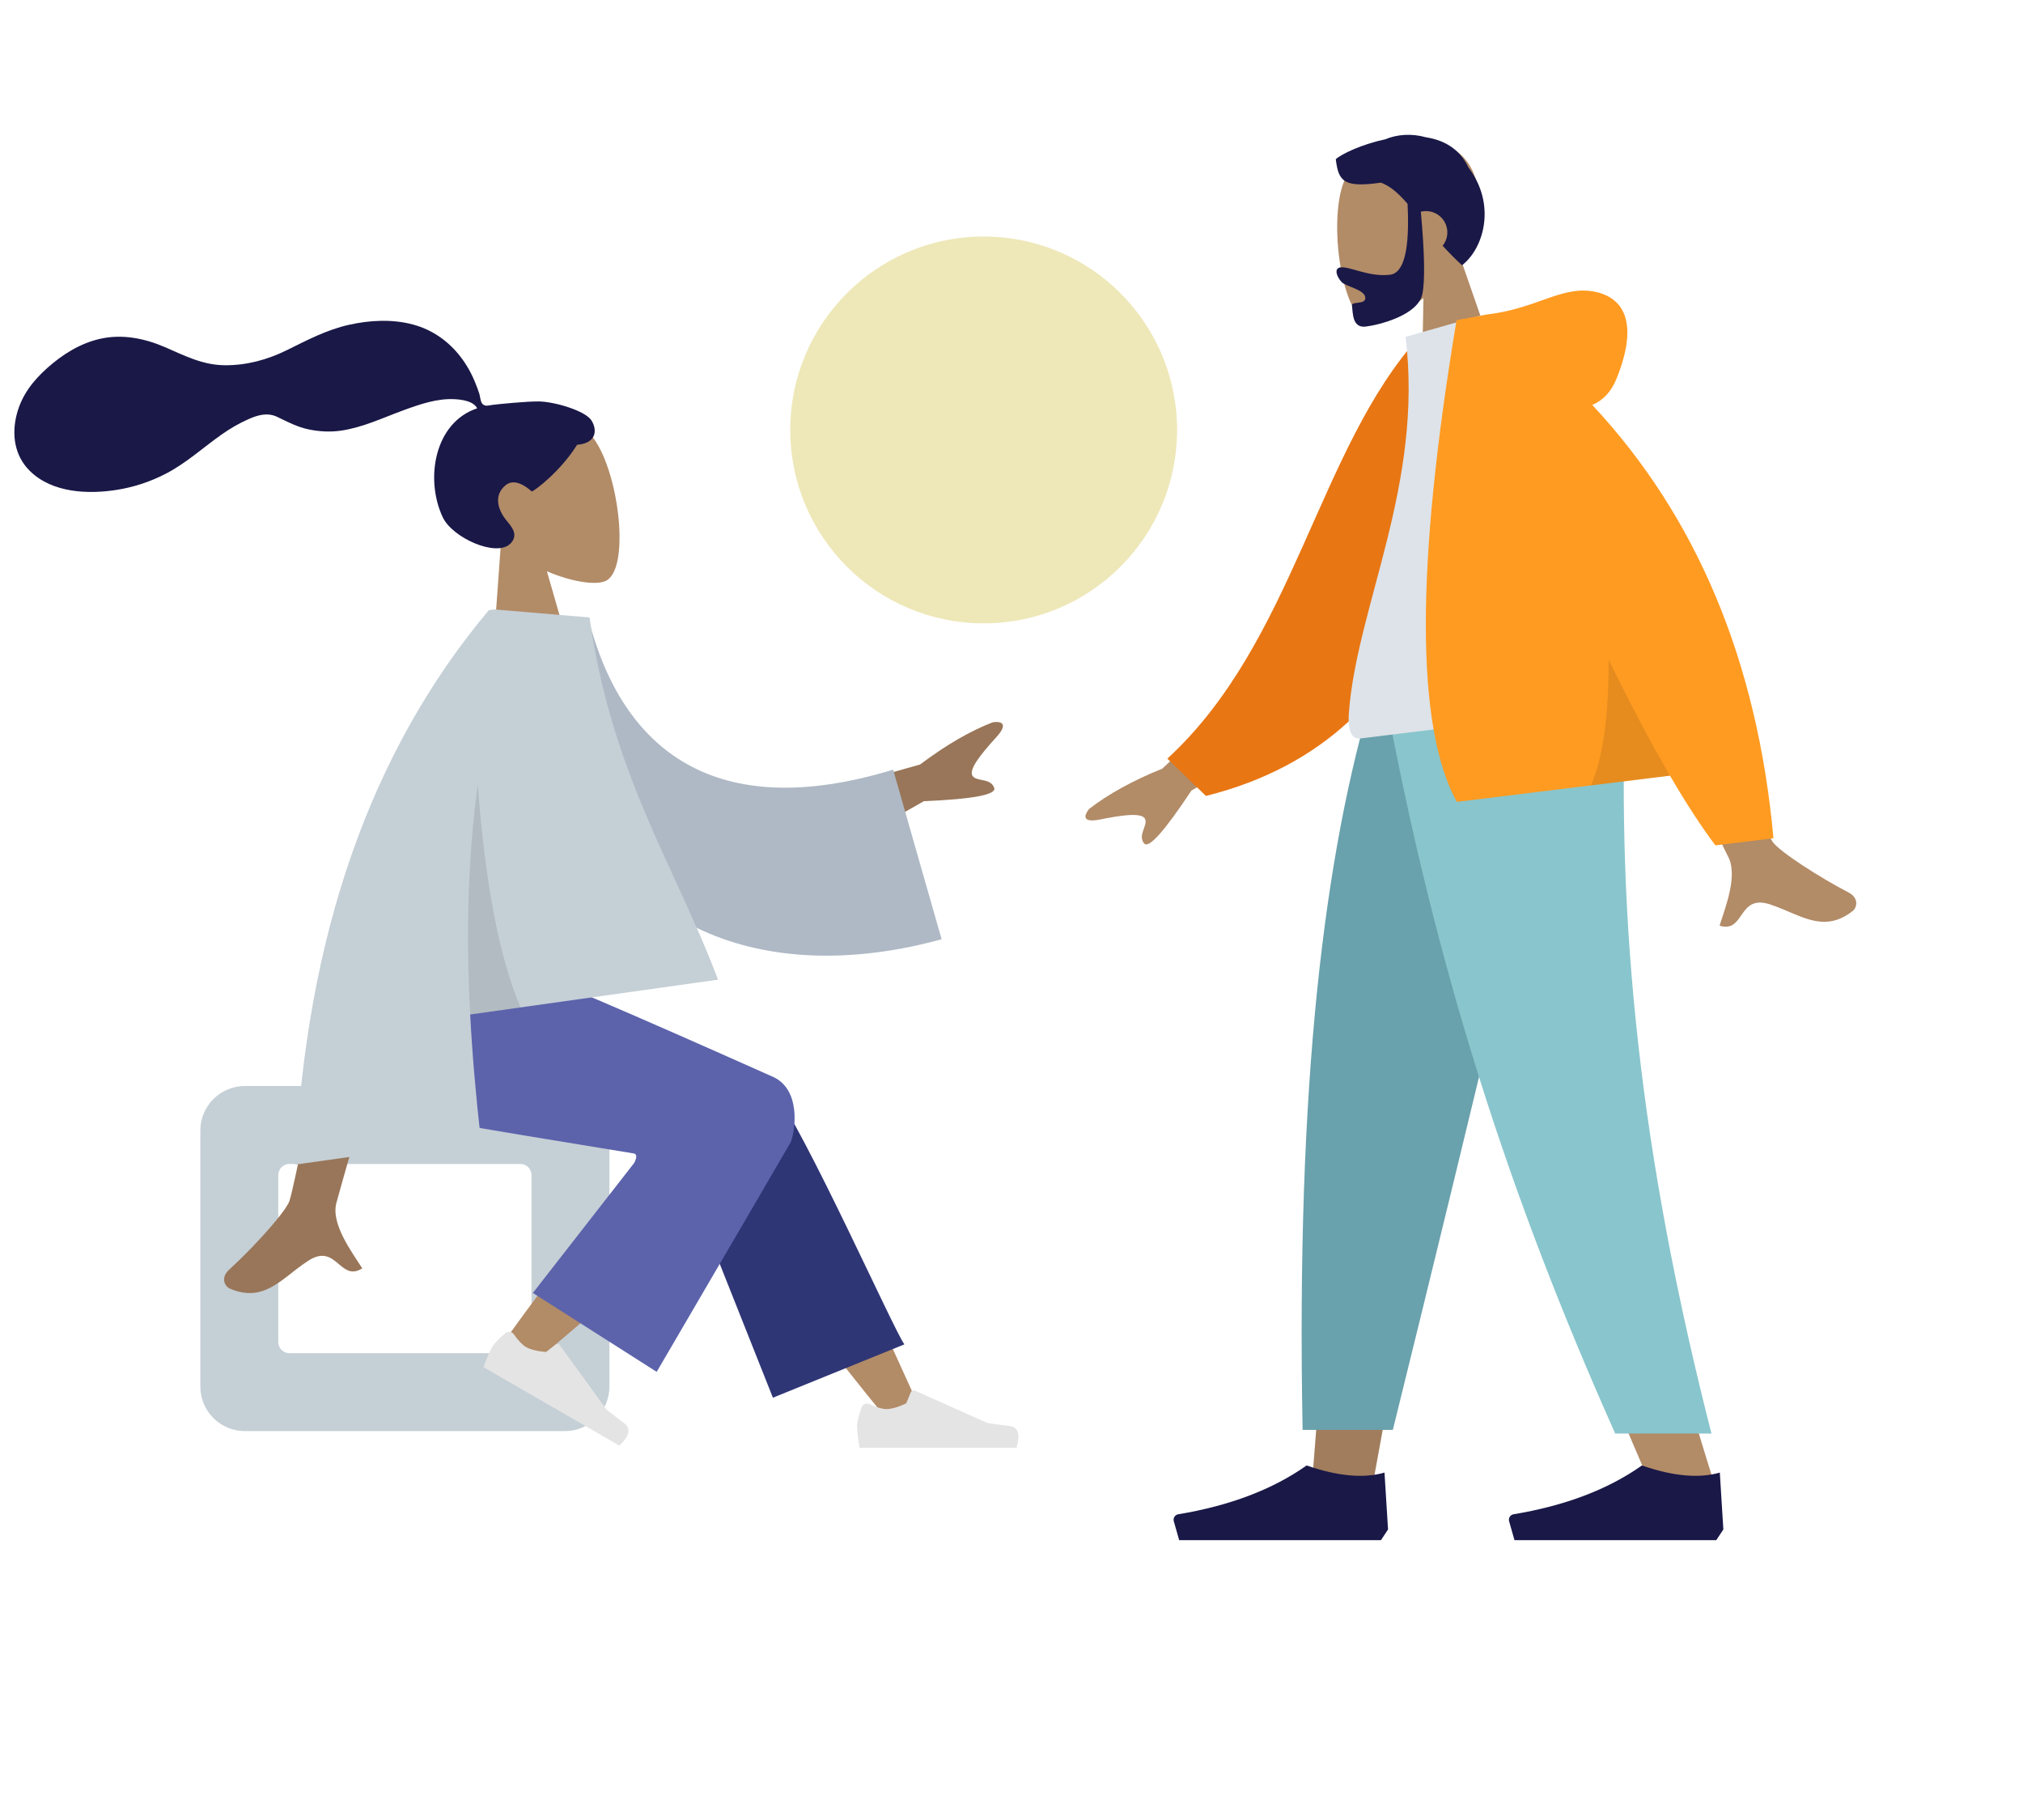<?xml version="1.0" encoding="UTF-8"?>
<svg width="727px" height="654px" viewBox="0 0 727 654" version="1.1" xmlns="http://www.w3.org/2000/svg" xmlns:xlink="http://www.w3.org/1999/xlink">
    <title>Humaaans</title>
    <g id="Templates-🖥📱" stroke="none" stroke-width="1" fill="none" fill-rule="evenodd">
        <g id="Web—Section-Right" transform="translate(-289, 14)">
            <g id="Humaaans" transform="translate(308, -14)">
                <g id="Humaaan" transform="translate(0, 98.959)">
                    <g id="Group" transform="translate(78.928, 11.456)">
                        <g id="Head/Front" transform="translate(86.962, 66.5) rotate(-8) translate(-86.962, -66.5) ">
                            <g id="Head" transform="translate(69.058, 39.644)" fill="#B28B67">
                                <path d="M48.779,11.681 C56.19,25.494 55.31,60.532 45.732,63 C41.912,63.985 33.776,61.573 25.494,56.582 L30.692,93.356 L0,93.356 L10.566,44.107 C4.673,37.19 0.685,28.714 1.351,19.215 C3.272,-8.153 41.369,-2.132 48.779,11.681 Z" id="Head-[skin]"></path>
                            </g>
                            <path d="M100.343,35.405 C96.298,34.742 85.406,34.286 83.398,34.286 C82.114,34.286 80.723,34.579 79.963,33.401 C79.34,32.436 79.568,30.803 79.383,29.683 C79.167,28.382 78.86,27.098 78.55,25.817 C77.668,22.171 76.335,18.703 74.468,15.447 C70.966,9.338 65.836,4.553 59.36,1.768 C52.208,-1.306 44.115,-2.01 36.422,-1.387 C28.19,-0.719 20.738,1.998 12.965,4.556 C5.558,6.993 -2.2,7.952 -9.947,6.762 C-17.752,5.563 -23.65,1.333 -30.234,-2.683 C-36.973,-6.793 -44.676,-9.482 -52.643,-8.864 C-60.081,-8.287 -66.936,-5.216 -73.086,-1.113 C-78.84,2.725 -83.588,7.343 -86.268,13.842 C-89.152,20.834 -89.149,28.508 -84.407,34.686 C-77.534,43.643 -64.774,45.959 -54.158,45.728 C-48.017,45.596 -41.987,44.475 -36.19,42.436 C-28.458,39.716 -21.777,35.107 -14.544,31.368 C-11.15,29.613 -7.641,28.172 -3.964,27.133 C-0.395,26.125 3.12,25.663 6.351,27.819 C9.77,30.1 12.833,32.34 16.743,33.768 C20.494,35.138 24.468,35.904 28.465,35.873 C36.241,35.813 43.906,33.39 51.459,31.767 C57.618,30.444 64.208,29.125 70.486,30.397 C73.107,30.928 76.934,32.024 77.88,34.747 C61.953,37.633 55.697,57.331 60.187,71.791 C62.611,79.595 77.178,88.719 82.842,84.616 C86.43,82.017 84.252,78.604 82.842,76.351 C80.142,72.037 79.218,66.496 84.214,63.492 C88.524,60.902 93.055,67.053 93.14,67.047 C94.325,66.953 104.559,61.165 111.61,52.719 C118.566,53.132 119.622,48.545 117.961,44.794 C116.3,41.043 105.932,36.322 100.343,35.405 Z" id="hair" fill="#191847"></path>
                        </g>
                    </g>
                    <g id="Group" transform="translate(0, 249.299)">
                        <g transform="translate(10, 42)" fill="#C5CFD6" id="Seat">
                            <path d="M174,0 C182.837,-1.623249e-15 190,7.163 190,16 L190,108 C190,116.837 182.837,124 174,124 L59,124 C50.163,124 43,116.837 43,108 L43,16 C43,7.163 50.163,1.623249e-15 59,0 L174,0 Z M158,28 L75,28 C72.791,28 71,29.791 71,32 L71,32 L71,92 C71,94.209 72.791,96 75,96 L75,96 L158,96 C160.209,96 162,94.209 162,92 L162,92 L162,32 C162,29.791 160.209,28 158,28 L158,28 Z"></path>
                        </g>
                        <path d="M299.159,161 C279.443,136.924 266.103,119.075 259.138,107.454 C247.213,87.555 237.453,69.848 234.373,63.084 C227.028,46.955 251.282,39.403 256.771,46.926 C265.079,58.312 282.822,94.143 310,154.417 L299.159,161 Z" id="Legs-[skin]" fill="#B28B67"></path>
                        <path d="M258.758,154 L222.065,61.637 C214.217,44.8 252.116,33.732 257.883,41.568 C270.977,59.357 302.099,129.534 306,134.834 L258.758,154 Z" id="LegLower" fill="#2F3676"></path>
                        <path d="M189.237,155.164 C188.231,142.564 186.36,98.943 188.232,78.753 C188.769,72.951 189.336,67.341 189.907,62.079 C191.604,46.438 220.606,46.932 218.303,61.792 C212.567,98.799 202.472,150.662 201.748,155.144 C200.734,161.424 189.87,163.083 189.237,155.164 Z" id="Legs-[skin]" fill="#B28B67" transform="translate(202.933, 105.497) rotate(39) translate(-202.933, -105.497) "></path>
                        <g transform="translate(159, 120)" fill="#E4E4E4" id="Left-[shoe]">
                            <g transform="translate(30.5, 20) rotate(30) translate(-30.5, -20) ">
                                <path d="M2.678,25.402 C1.559,28.388 1,30.623 1,32.106 C1,33.909 1.3,36.54 1.901,40 C3.993,40 22.794,40 58.303,40 C59.769,35.155 58.923,32.539 55.765,32.152 C52.607,31.766 49.984,31.417 47.895,31.106 L21.68,19.419 C21.176,19.194 20.584,19.421 20.359,19.925 C20.356,19.934 20.352,19.942 20.348,19.951 L18.663,24.039 L18.663,24.039 C15.74,25.403 13.364,26.085 11.537,26.085 C10.052,26.085 8.001,25.485 5.384,24.285 L5.384,24.285 C4.38,23.825 3.193,24.266 2.733,25.27 C2.713,25.313 2.695,25.357 2.678,25.402 Z" id="shoe"></path>
                            </g>
                        </g>
                        <g transform="translate(288, 132)" fill="#E4E4E4" id="shoe">
                            <path d="M2.678,25.402 C1.559,28.388 1,30.623 1,32.106 C1,33.909 1.3,36.54 1.901,40 C3.993,40 22.794,40 58.303,40 C59.769,35.155 58.923,32.539 55.765,32.152 C52.607,31.766 49.984,31.417 47.895,31.106 L21.68,19.419 C21.176,19.194 20.584,19.421 20.359,19.925 C20.356,19.934 20.352,19.942 20.348,19.951 L18.663,24.039 L18.663,24.039 C15.74,25.403 13.364,26.085 11.537,26.085 C10.052,26.085 8.001,25.485 5.384,24.285 L5.384,24.285 C4.38,23.825 3.193,24.266 2.733,25.27 C2.713,25.313 2.695,25.357 2.678,25.402 Z"></path>
                        </g>
                        <path d="M208.862,66.25 C178.365,61.282 157.938,57.884 147.581,56.058 C118.057,50.852 109.448,34.965 114.538,0.302 L168.934,0.302 C176.133,2.381 206.21,15.237 259.168,38.872 C268.696,43.602 266.921,57.547 265.18,62.142 C265.109,62.329 249.046,89.853 216.992,144.713 L172.494,116.365 L208.946,69.59 C209.908,67.651 209.88,66.538 208.862,66.25 Z" id="Leg-and-Butt" fill="#5C63AB"></path>
                    </g>
                    <g id="Group" transform="translate(22.146, 117.342)">
                        <g id="Body/Long-Sleeve-1" transform="translate(164.088, 119.315) rotate(-8) translate(-164.088, -119.315) ">
                            <path d="M87.133,95.005 L115.204,95.11 C84.424,164.062 68.374,200.164 67.056,203.416 C64.089,210.734 70.366,221.879 73.051,227.868 C69.22,229.575 67.246,227.764 65.31,225.621 L65.012,225.289 C62.628,222.619 60.159,219.693 54.211,222.448 C52.621,223.184 51.092,224.015 49.597,224.863 L49.001,225.203 C48.704,225.374 48.408,225.544 48.113,225.715 L47.525,226.055 L47.525,226.055 L46.939,226.394 C40.021,230.383 33.548,233.753 24.856,228.414 C23.426,227.535 21.859,224.228 25.645,221.644 C28.207,219.896 31.075,217.791 33.932,215.578 L34.711,214.972 C42.1,209.193 49.213,202.84 50.506,200.23 C53.01,195.172 65.219,160.097 87.133,95.005 L87.133,95.005 Z M325.832,65.127 L326.042,65.153 C328.139,65.445 329.881,66.719 325.22,70.587 L324.652,71.06 C319.172,75.638 313.828,80.584 314.804,83.012 C315.815,85.524 321.089,84.589 321.963,88.452 C322.545,91.028 313.985,91.446 296.283,89.708 L255.214,105.916 L246.133,83.343 L296.747,76.47 C306.872,70.864 316.187,67.069 324.691,65.085 C325.051,65.074 325.444,65.085 325.832,65.127 Z" id="Arms-[skin]" fill="#997659"></path>
                            <path d="M158.313,12.365 L180.335,11.901 C189.976,59.992 222.032,88.097 286.885,71.959 L301.093,133.733 C240.321,147.018 184.273,127.238 167.423,61.882 C163.061,44.964 159.24,27.294 158.313,12.365 Z" id="Clothes-Back" fill="#AFB9C5" transform="translate(229.703, 74.771) rotate(5) translate(-229.703, -74.771) "></path>
                            <path d="M153.163,0 L153.18,0.02 L186.481,7.612 C186.481,64.057 204.363,100.274 213.801,141.667 L214.084,142.922 L124.148,142.922 C122.881,157.407 122.103,172.295 121.698,187.586 L121.698,187.586 L54.356,187.586 C69.616,106.763 101.825,44.234 150.982,0 L150.982,0 L153.163,0 Z" id="Clothes" fill="#C5CFD6"></path>
                            <path d="M138.337,61.585 C136.02,97.112 137.383,124.225 142.427,142.922 L142.427,142.922 L124.148,142.922 C126.602,114.859 130.892,88.308 137.863,63.269 Z" id="Shade" fill-opacity="0.1" fill="#000000"></path>
                        </g>
                    </g>
                </g>
                <g id="Humaaan" transform="translate(515.5, 277) scale(-1, 1) translate(-515.5, -277) translate(323, 0)">
                    <g id="Group" transform="translate(124.355, 10.257)">
                        <g id="Head/Front" transform="translate(87.172, 66.448) rotate(7) translate(-87.172, -66.448) ">
                            <g id="Head" transform="translate(69.225, 39.613)" fill="#B28B67">
                                <path d="M48.898,11.672 C56.326,25.474 55.443,60.484 45.843,62.951 C42.014,63.935 33.858,61.525 25.557,56.538 L30.767,93.283 L0,93.283 L10.591,44.072 C4.684,37.161 0.687,28.691 1.355,19.2 C3.28,-8.146 41.469,-2.13 48.898,11.672 Z" id="Head-[skin]"></path>
                            </g>
                            <path d="M96.319,61.833 C97.496,78.186 100.612,86.363 105.665,86.363 C113.245,86.363 119.676,81.566 123.002,81.566 C125.426,81.566 124.885,84.591 123.278,86.833 C121.952,88.683 115.495,90.466 115.495,93.334 C115.495,94.868 116.955,94.947 118.312,94.949 L118.835,94.948 C119.799,94.952 120.597,95.012 120.597,95.684 C120.597,98.498 121.493,103.788 116.594,103.788 C111.636,103.788 97.421,101.987 94.985,94.652 C93.413,89.919 92.396,80.11 91.935,65.226 C91.635,65.189 91.329,65.17 91.018,65.17 C86.77,65.17 83.326,68.603 83.326,72.837 C83.326,74.987 84.214,76.93 85.643,78.322 C83.864,80.826 81.869,83.442 79.583,86.141 C70.997,81.006 64.625,65.974 73.02,51.533 C75.34,44.459 80.593,40.681 86.797,38.926 C91.822,36.831 97.039,36.594 101.443,37.851 C110.075,38.589 117.783,41.213 119.968,42.771 C119.968,50.917 118.384,53.334 104.859,53.121 C101.67,54.8 99.188,57.642 96.642,61.358 L96.319,61.833 L96.319,61.833 Z" id="Hair" fill="#191847"></path>
                        </g>
                    </g>
                    <g id="Bottom/Skinny-Jeans-1" transform="translate(0, 248.039)">
                        <polygon id="Leg-[skin]" fill="#B28B67" points="164.088 1.2711537e-13 211.047 161.299 233.134 282.405 255.303 282.405 233.173 1.2711537e-13"></polygon>
                        <polygon id="Shadow" fill-opacity="0.1" fill="#000000" points="164.088 1.2711537e-13 211.047 161.299 233.134 282.405 255.303 282.405 233.173 1.2711537e-13"></polygon>
                        <path d="M142.985,0 C146.261,83.794 144.969,129.498 144.236,137.111 C143.502,144.724 139.339,195.711 110.97,284.961 L134.027,284.961 C171.598,199.341 184.713,148.354 189.023,137.111 C193.332,125.868 206.058,80.164 224.639,0 L142.985,0 Z" id="Leg-[skin]" fill="#B28B67"></path>
                        <path d="M163.08,1.45274709e-13 C175.295,55.503 196.421,144.101 226.459,265.793 L258.883,265.793 C261.278,140.888 251.09,58.679 233.447,1.45274709e-13 L163.08,1.45274709e-13 Z" id="Pant" fill="#69A1AC"></path>
                        <path d="M142.821,0 C146.03,83.794 137.714,166.347 111.953,267.097 L146.547,267.097 C184.187,182.755 211.165,100.61 229.603,0 L142.821,0 Z" id="Pant" fill="#89C5CC"></path>
                        <g id="Left-[shoe]" transform="translate(107.683, 254.292)" fill="#191847">
                            <path d="M0,47.28 L1.272,26.835 C8.721,29.006 18.051,28.155 29.261,24.279 C41.449,32.885 56.826,38.73 75.393,41.817 C76.483,41.998 77.22,43.028 77.038,44.118 C77.026,44.191 77.01,44.265 76.989,44.337 L75.061,51.114 L75.061,51.114 L29.261,51.114 L2.544,51.114 L0,47.28 Z" id="Shoe"></path>
                        </g>
                        <g id="Left-[shoe]" transform="translate(228.185, 254.292)" fill="#191847">
                            <path d="M0,47.28 L1.272,26.835 C8.721,29.006 18.051,28.155 29.261,24.279 C41.449,32.885 56.826,38.73 75.393,41.817 C76.483,41.998 77.22,43.028 77.038,44.118 C77.026,44.191 77.01,44.265 76.989,44.337 L75.061,51.114 L75.061,51.114 L29.261,51.114 L2.544,51.114 L0,47.28 Z" id="Shoe"></path>
                        </g>
                    </g>
                    <g id="Group" transform="translate(28.203, 113.865)">
                        <g id="Body/Long-Sleeve-1" transform="translate(164.088, 119.479) rotate(7) translate(-164.088, -119.479) ">
                            <path d="M87.567,118.865 L114.356,118.97 C100.627,163.149 92.141,190.115 88.899,199.869 L88.674,200.544 C88.133,202.157 87.764,203.208 87.567,203.696 C84.6,211.024 90.878,222.185 93.562,228.182 C89.829,229.847 87.86,228.168 85.97,226.096 L85.672,225.766 L85.672,225.766 L85.374,225.432 L85.374,225.432 L85.074,225.096 C82.817,222.582 80.298,220.168 74.722,222.754 C73.132,223.491 71.603,224.323 70.108,225.173 L69.512,225.513 C69.215,225.684 68.919,225.855 68.625,226.026 L68.036,226.366 C67.743,226.536 67.45,226.706 67.158,226.874 L66.576,227.208 C59.981,230.97 53.692,233.848 45.367,228.728 C43.937,227.848 42.37,224.537 46.156,221.949 C55.588,215.502 69.18,204.219 71.017,200.505 C73.521,195.441 79.038,168.227 87.567,118.865 L87.567,118.865 Z M244.57,117.832 L285.462,147.764 C296.553,150.747 305.818,154.459 313.26,158.899 C313.38,159.008 313.502,159.125 313.623,159.248 L313.767,159.398 C315.338,161.081 316.443,163.675 309.852,163.17 C302.562,162.611 294.869,162.35 293.864,164.829 C292.858,167.307 297.269,170.271 295.236,173.615 C293.88,175.844 287.476,170.254 276.024,156.845 L235.531,140.107 L244.57,117.832 Z" id="Arms-[skin]" fill="#B28B67"></path>
                            <path d="M157.356,12.259 L168.234,9.405 C212.293,41.101 235.052,107.409 288.415,138.921 L277.634,154.914 C189.567,151.783 160.739,70.998 157.356,12.259 Z" id="Coat-Back" fill="#E87613" transform="translate(222.885, 82.159) rotate(5) translate(-222.885, -82.159) "></path>
                            <path d="M115.375,145.675 C159.822,145.675 192.516,145.675 213.458,145.675 C217.94,145.675 217.095,139.224 216.447,135.969 C208.97,98.399 179.781,57.901 179.781,4.422 L151.489,0 C128.088,37.516 119.996,83.705 115.375,145.675 Z" id="Shirt" fill="#DDE3E9"></path>
                            <path d="M149.359,-8.8817842e-15 C150.313,-7.99360578e-15 151.188,0.059 151.982,0.178 L160.847,0.683 C186.258,86.53 193.267,143.805 181.872,172.51 L181.872,172.51 L104.672,172.511 C100.099,183.142 95.722,192.086 91.542,199.345 L91.542,199.345 L70.507,199.345 C68.527,135.538 83.746,81.381 116.163,36.876 C112.054,35.699 108.8,32.953 106.401,28.638 C96.06,10.039 99.795,-0.201 110.846,-3.567 C121.897,-6.933 131.752,-2.66453526e-14 149.359,-8.8817842e-15 Z" id="Coat-Front" fill="#FF9B21"></path>
                            <path d="M133.322,172.51 L104.672,172.511 C110.008,160.109 115.611,145.413 121.483,128.422 C123.911,148.669 127.857,163.366 133.322,172.51 Z" id="Shade" fill-opacity="0.1" fill="#000000"></path>
                        </g>
                    </g>
                </g>
                <circle id="Floating-Random-Circle" fill-opacity="0.8" fill="#EAE1A6" cx="334.5" cy="154.5" r="69.5"></circle>
            </g>
        </g>
    </g>
</svg>